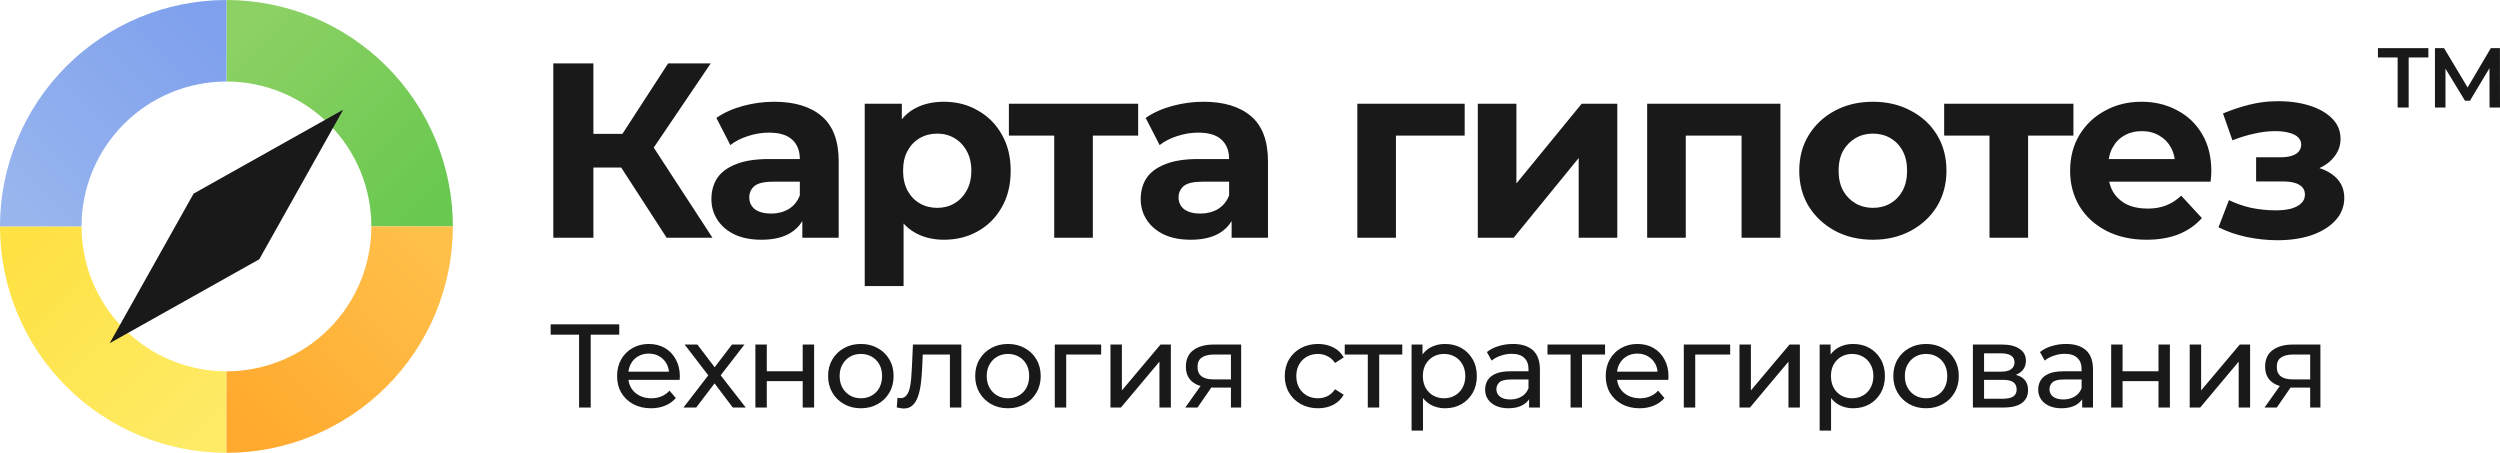 <?xml version="1.0" encoding="UTF-8"?> <svg xmlns="http://www.w3.org/2000/svg" width="265" height="48" viewBox="0 0 265 48" fill="none"><path d="M48.005 24C48.005 20.848 47.384 17.727 46.178 14.816C44.971 11.904 43.203 9.258 40.975 7.029C38.746 4.801 36.1 3.033 33.188 1.827C30.276 0.621 27.154 -1.37766e-07 24.002 0L24.002 8.64C26.02 8.64 28.017 9.037 29.881 9.809C31.745 10.581 33.438 11.713 34.865 13.139C36.291 14.565 37.423 16.258 38.195 18.122C38.967 19.985 39.364 21.983 39.364 24H48.005Z" fill="url(#paint0_linear_277_383)"></path><path d="M0 24C0 27.152 0.621 30.273 1.827 33.184C3.033 36.096 4.801 38.742 7.03 40.971C9.259 43.199 11.905 44.967 14.817 46.173C17.729 47.379 20.851 48 24.003 48L24.003 39.36C21.985 39.36 19.988 38.963 18.124 38.191C16.26 37.419 14.567 36.288 13.14 34.861C11.714 33.435 10.582 31.742 9.81 29.878C9.038 28.015 8.641 26.017 8.641 24L0 24Z" fill="url(#paint1_linear_277_383)"></path><path d="M24.003 48C27.154 48 30.276 47.379 33.188 46.173C36.1 44.967 38.746 43.199 40.975 40.971C43.204 38.742 44.972 36.096 46.178 33.184C47.384 30.273 48.005 27.152 48.005 24L39.364 24C39.364 26.017 38.967 28.015 38.195 29.878C37.423 31.742 36.291 33.435 34.865 34.861C33.438 36.288 31.745 37.419 29.881 38.191C28.017 38.963 26.02 39.36 24.003 39.36L24.003 48Z" fill="url(#paint2_linear_277_383)"></path><path d="M24.002 3.14753e-06C20.85 2.73419e-06 17.729 0.621 14.817 1.827C11.905 3.033 9.259 4.801 7.03 7.029C4.801 9.258 3.033 11.904 1.827 14.816C0.621 17.727 3.42274e-06 20.848 3.14722e-06 24L8.641 24C8.641 21.983 9.038 19.985 9.81 18.122C10.582 16.258 11.714 14.565 13.14 13.139C14.567 11.713 16.26 10.581 18.124 9.809C19.988 9.037 21.985 8.64 24.002 8.64L24.002 3.14753e-06Z" fill="url(#paint3_linear_277_383)"></path><path d="M11.626 36.378L20.522 20.523L36.379 11.628L27.483 27.483L11.626 36.378Z" fill="#191919"></path><path d="M153.167 36.459C153.822 36.459 154.402 36.602 154.906 36.887C155.41 37.173 155.809 37.572 156.103 38.084C156.397 38.588 156.544 39.181 156.544 39.861C156.544 40.541 156.397 41.138 156.103 41.65C155.809 42.162 155.41 42.561 154.906 42.847C154.402 43.133 153.822 43.276 153.167 43.276C152.612 43.276 152.104 43.15 151.642 42.898C151.332 42.719 151.064 42.483 150.836 42.19V45.645H149.626V36.522H150.785V37.574C151.015 37.264 151.292 37.018 151.617 36.837C152.079 36.585 152.596 36.459 153.167 36.459ZM196.424 36.459C197.079 36.459 197.659 36.602 198.163 36.887C198.667 37.173 199.066 37.572 199.36 38.084C199.654 38.588 199.801 39.18 199.802 39.861C199.802 40.541 199.654 41.138 199.36 41.65C199.066 42.162 198.667 42.561 198.163 42.847C197.659 43.133 197.079 43.276 196.424 43.276C195.869 43.276 195.361 43.15 194.899 42.898C194.588 42.719 194.321 42.483 194.093 42.19V45.645H192.883V36.522H194.043V37.573C194.273 37.263 194.549 37.018 194.874 36.837C195.336 36.585 195.852 36.459 196.424 36.459ZM101.901 43.2H100.691V37.58H97.813L97.743 39.067C97.718 39.655 97.671 40.206 97.604 40.718C97.537 41.23 97.432 41.679 97.289 42.066C97.154 42.452 96.965 42.755 96.721 42.973C96.486 43.191 96.18 43.301 95.802 43.301C95.692 43.301 95.575 43.288 95.449 43.263C95.331 43.246 95.201 43.221 95.058 43.188L95.133 42.166C95.192 42.175 95.247 42.183 95.298 42.192C95.348 42.2 95.394 42.205 95.436 42.205C95.705 42.205 95.915 42.112 96.066 41.927C96.226 41.742 96.344 41.499 96.42 41.197C96.495 40.886 96.549 40.537 96.583 40.151C96.616 39.764 96.642 39.378 96.659 38.992L96.772 36.522H101.901V43.2ZM68.763 36.459C69.41 36.459 69.982 36.602 70.477 36.887C70.973 37.173 71.359 37.576 71.636 38.097C71.922 38.609 72.065 39.21 72.065 39.899C72.065 39.949 72.061 40.008 72.052 40.076C72.052 40.143 72.048 40.205 72.04 40.264H66.617C66.656 40.575 66.75 40.861 66.899 41.121C67.109 41.466 67.399 41.734 67.768 41.927C68.138 42.12 68.562 42.217 69.041 42.217C69.436 42.217 69.793 42.15 70.112 42.016C70.44 41.882 70.725 41.679 70.969 41.41L71.636 42.192C71.334 42.545 70.956 42.814 70.503 42.998C70.057 43.183 69.557 43.276 69.003 43.276C68.289 43.276 67.659 43.128 67.113 42.834C66.576 42.54 66.156 42.138 65.853 41.625C65.559 41.113 65.412 40.524 65.412 39.861C65.412 39.197 65.555 38.609 65.841 38.097C66.135 37.585 66.534 37.185 67.038 36.9C67.55 36.606 68.125 36.459 68.763 36.459ZM91.257 36.459C91.92 36.459 92.512 36.606 93.033 36.9C93.562 37.185 93.974 37.585 94.268 38.097C94.571 38.601 94.721 39.189 94.721 39.861C94.721 40.524 94.571 41.113 94.268 41.625C93.974 42.138 93.562 42.54 93.033 42.834C92.512 43.128 91.92 43.276 91.257 43.276C90.585 43.276 89.988 43.128 89.468 42.834C88.947 42.54 88.535 42.138 88.232 41.625C87.93 41.105 87.778 40.516 87.778 39.861C87.778 39.197 87.93 38.609 88.232 38.097C88.535 37.585 88.947 37.185 89.468 36.9C89.988 36.606 90.585 36.459 91.257 36.459ZM106.848 36.459C107.512 36.459 108.104 36.606 108.625 36.9C109.154 37.185 109.566 37.585 109.86 38.097C110.162 38.601 110.314 39.189 110.314 39.861C110.314 40.524 110.163 41.113 109.86 41.625C109.566 42.138 109.154 42.54 108.625 42.834C108.104 43.128 107.512 43.276 106.848 43.276C106.176 43.276 105.58 43.128 105.059 42.834C104.539 42.54 104.126 42.138 103.824 41.625C103.522 41.105 103.371 40.516 103.371 39.861C103.371 39.197 103.522 38.609 103.824 38.097C104.126 37.585 104.538 37.185 105.059 36.9C105.58 36.606 106.176 36.459 106.848 36.459ZM139.714 36.459C140.318 36.459 140.856 36.581 141.327 36.825C141.806 37.06 142.175 37.413 142.435 37.883L141.515 38.475C141.297 38.147 141.028 37.908 140.709 37.757C140.398 37.598 140.062 37.517 139.701 37.517C139.264 37.517 138.873 37.614 138.529 37.807C138.185 38 137.911 38.273 137.71 38.626C137.508 38.971 137.408 39.382 137.408 39.861C137.408 40.34 137.508 40.756 137.71 41.109C137.911 41.461 138.185 41.734 138.529 41.927C138.873 42.12 139.264 42.217 139.701 42.217C140.062 42.217 140.398 42.142 140.709 41.991C141.028 41.831 141.297 41.587 141.515 41.259L142.435 41.839C142.175 42.301 141.806 42.658 141.327 42.91C140.856 43.154 140.318 43.276 139.714 43.276C139.033 43.276 138.424 43.128 137.886 42.834C137.357 42.54 136.942 42.138 136.639 41.625C136.337 41.113 136.185 40.524 136.185 39.861C136.185 39.197 136.337 38.609 136.639 38.097C136.942 37.585 137.357 37.185 137.886 36.9C138.424 36.606 139.033 36.459 139.714 36.459ZM160.37 36.459C161.285 36.459 161.991 36.681 162.487 37.126C162.983 37.572 163.23 38.253 163.23 39.168V43.2H162.084V42.321C161.921 42.565 161.699 42.77 161.416 42.935C161.013 43.162 160.504 43.276 159.891 43.276C159.396 43.276 158.959 43.192 158.581 43.024C158.211 42.856 157.925 42.624 157.723 42.33C157.522 42.028 157.422 41.688 157.422 41.31C157.422 40.949 157.506 40.621 157.674 40.328C157.85 40.033 158.131 39.798 158.517 39.621C158.912 39.445 159.442 39.357 160.105 39.357H162.02V39.118C162.02 38.605 161.87 38.21 161.567 37.933C161.273 37.647 160.828 37.505 160.231 37.505C159.836 37.505 159.45 37.572 159.072 37.706C158.694 37.832 158.374 38.005 158.114 38.223L157.61 37.316C157.955 37.039 158.367 36.829 158.845 36.686C159.333 36.535 159.841 36.459 160.37 36.459ZM173.558 36.459C174.205 36.459 174.777 36.602 175.272 36.887C175.768 37.173 176.154 37.576 176.431 38.097C176.717 38.609 176.86 39.21 176.86 39.899C176.86 39.949 176.856 40.008 176.847 40.076C176.847 40.143 176.843 40.205 176.835 40.264H171.412C171.451 40.575 171.544 40.861 171.693 41.121C171.903 41.466 172.194 41.734 172.563 41.927C172.933 42.12 173.357 42.217 173.836 42.217C174.231 42.217 174.588 42.15 174.907 42.016C175.235 41.882 175.52 41.679 175.763 41.41L176.431 42.192C176.129 42.544 175.751 42.814 175.298 42.998C174.852 43.183 174.352 43.276 173.798 43.276C173.084 43.276 172.454 43.128 171.908 42.834C171.37 42.54 170.95 42.138 170.647 41.625C170.353 41.113 170.207 40.524 170.207 39.861C170.207 39.197 170.349 38.609 170.635 38.097C170.929 37.585 171.328 37.185 171.832 36.9C172.344 36.606 172.92 36.459 173.558 36.459ZM204.167 36.459C204.83 36.459 205.423 36.606 205.944 36.9C206.473 37.185 206.884 37.585 207.178 38.097C207.481 38.601 207.633 39.189 207.633 39.861C207.633 40.524 207.481 41.113 207.178 41.625C206.885 42.138 206.473 42.54 205.944 42.834C205.423 43.128 204.83 43.276 204.167 43.276C203.495 43.276 202.898 43.128 202.378 42.834C201.857 42.54 201.445 42.138 201.142 41.625C200.84 41.105 200.689 40.516 200.689 39.861C200.689 39.197 200.84 38.609 201.142 38.097C201.445 37.585 201.857 37.185 202.378 36.9C202.898 36.606 203.495 36.459 204.167 36.459ZM218.997 36.459C219.912 36.459 220.618 36.681 221.114 37.126C221.61 37.572 221.858 38.253 221.858 39.168V43.2H220.711V42.322C220.548 42.565 220.326 42.77 220.043 42.935C219.64 43.162 219.131 43.276 218.518 43.276C218.023 43.276 217.586 43.192 217.208 43.024C216.838 42.856 216.553 42.624 216.351 42.33C216.15 42.028 216.049 41.688 216.049 41.31C216.049 40.949 216.133 40.621 216.301 40.328C216.477 40.033 216.759 39.798 217.145 39.621C217.54 39.445 218.069 39.357 218.732 39.357H220.648V39.118C220.648 38.605 220.497 38.21 220.194 37.933C219.9 37.648 219.455 37.505 218.859 37.505C218.464 37.505 218.077 37.572 217.699 37.706C217.321 37.832 217.002 38.005 216.742 38.223L216.238 37.316C216.582 37.039 216.994 36.829 217.472 36.686C217.96 36.535 218.468 36.459 218.997 36.459ZM65.64 35.476H62.616V43.2H61.382V35.476H58.37V34.38H65.64V35.476ZM75.754 38.929L77.588 36.522H78.911L76.393 39.783L79.05 43.2H77.677L75.744 40.638L73.795 43.2H72.447L75.076 39.786L72.573 36.522H73.921L75.754 38.929ZM81.28 39.357H85.086V36.522H86.296V43.2H85.086V40.403H81.28V43.2H80.071V36.522H81.28V39.357ZM116.723 37.58H113.018V43.2H111.808V36.522H116.723V37.58ZM118.92 41.385L123.014 36.522H124.111V43.2H122.901V38.336L118.819 43.2H117.71V36.522H118.92V41.385ZM131.562 43.2H130.479V41.083H128.538C128.491 41.083 128.445 41.081 128.399 41.08L126.938 43.2H125.64L127.261 40.914C126.95 40.821 126.677 40.689 126.446 40.516C125.951 40.138 125.703 39.588 125.703 38.866C125.703 38.093 125.968 37.509 126.497 37.115C127.034 36.72 127.749 36.522 128.639 36.522H131.562V43.2ZM148.641 37.58H146.196V43.2H144.987V37.58H142.542V36.522H148.641V37.58ZM170.135 37.58H167.689V43.2H166.48V37.58H164.035V36.522H170.135V37.58ZM183.399 37.58H179.694V43.2H178.484V36.522H183.399V37.58ZM185.595 41.385L189.69 36.522H190.787V43.2H189.577V38.336L185.495 43.2H184.385V36.522H185.595V41.385ZM212.227 36.522C213.008 36.522 213.622 36.674 214.067 36.976C214.52 37.27 214.747 37.69 214.747 38.236C214.747 38.782 214.533 39.206 214.104 39.508C213.975 39.599 213.831 39.673 213.676 39.736C213.965 39.809 214.204 39.918 214.394 40.063C214.781 40.357 214.974 40.79 214.974 41.361C214.974 41.94 214.756 42.394 214.319 42.721C213.891 43.04 213.231 43.2 212.341 43.2H209.127V36.522H212.227ZM224.994 39.357H228.8V36.522H230.009V43.2H228.8V40.403H224.994V43.2H223.784V36.522H224.994V39.357ZM233.319 41.385L237.415 36.522H238.51V43.2H237.301V38.336L233.219 43.2H232.109V36.522H233.319V41.385ZM245.963 43.2H244.879V41.083H242.938C242.892 41.083 242.845 41.081 242.8 41.08L241.338 43.2H240.04L241.661 40.914C241.349 40.821 241.077 40.689 240.846 40.516C240.351 40.138 240.103 39.588 240.103 38.866C240.103 38.093 240.367 37.509 240.896 37.115C241.434 36.72 242.148 36.522 243.039 36.522H245.963V43.2ZM160.156 40.226C159.551 40.226 159.143 40.327 158.933 40.529C158.723 40.73 158.618 40.974 158.618 41.259C158.618 41.587 158.748 41.852 159.009 42.053C159.269 42.246 159.631 42.343 160.093 42.343C160.546 42.343 160.941 42.242 161.277 42.04C161.621 41.839 161.869 41.545 162.02 41.159V40.226H160.156ZM218.783 40.226C218.178 40.226 217.77 40.327 217.56 40.529C217.351 40.73 217.246 40.974 217.246 41.259C217.246 41.587 217.376 41.852 217.636 42.053C217.897 42.246 218.258 42.343 218.72 42.343C219.174 42.343 219.569 42.242 219.905 42.04C220.249 41.839 220.497 41.545 220.648 41.159V40.226H218.783ZM210.311 42.268H212.252C212.756 42.268 213.134 42.192 213.386 42.04C213.638 41.881 213.764 41.629 213.764 41.285C213.764 40.932 213.647 40.676 213.412 40.516C213.185 40.348 212.823 40.264 212.328 40.264H210.311V42.268ZM91.257 37.517C90.828 37.517 90.446 37.614 90.11 37.807C89.774 38 89.505 38.273 89.303 38.626C89.102 38.971 89.001 39.382 89.001 39.861C89.001 40.331 89.102 40.748 89.303 41.109C89.505 41.461 89.774 41.734 90.11 41.927C90.446 42.12 90.828 42.217 91.257 42.217C91.685 42.217 92.067 42.12 92.403 41.927C92.747 41.734 93.016 41.461 93.21 41.109C93.403 40.748 93.5 40.331 93.5 39.861C93.5 39.382 93.403 38.971 93.21 38.626C93.016 38.273 92.748 38 92.403 37.807C92.067 37.614 91.685 37.517 91.257 37.517ZM106.848 37.517C106.42 37.517 106.038 37.614 105.702 37.807C105.366 38 105.097 38.273 104.895 38.626C104.694 38.971 104.593 39.382 104.593 39.861C104.593 40.331 104.694 40.748 104.895 41.109C105.097 41.461 105.366 41.734 105.702 41.927C106.038 42.12 106.42 42.217 106.848 42.217C107.277 42.217 107.659 42.12 107.995 41.927C108.339 41.734 108.608 41.461 108.802 41.109C108.995 40.748 109.092 40.331 109.092 39.861C109.092 39.382 108.995 38.971 108.802 38.626C108.608 38.273 108.339 38 107.995 37.807C107.659 37.614 107.277 37.517 106.848 37.517ZM153.066 37.517C152.646 37.517 152.264 37.614 151.92 37.807C151.584 38 151.315 38.273 151.113 38.626C150.92 38.971 150.823 39.382 150.823 39.861C150.823 40.331 150.92 40.748 151.113 41.109C151.315 41.461 151.584 41.734 151.92 41.927C152.264 42.12 152.646 42.217 153.066 42.217C153.495 42.217 153.877 42.12 154.213 41.927C154.557 41.734 154.826 41.461 155.019 41.109C155.221 40.748 155.322 40.331 155.322 39.861C155.322 39.382 155.221 38.971 155.019 38.626C154.826 38.273 154.557 38 154.213 37.807C153.877 37.614 153.494 37.517 153.066 37.517ZM196.323 37.517C195.903 37.517 195.521 37.614 195.177 37.807C194.84 38 194.571 38.273 194.37 38.626C194.177 38.971 194.08 39.382 194.08 39.861C194.08 40.331 194.177 40.748 194.37 41.109C194.571 41.461 194.841 41.734 195.177 41.927C195.521 42.12 195.903 42.217 196.323 42.217C196.751 42.217 197.133 42.12 197.469 41.927C197.814 41.734 198.083 41.461 198.276 41.109C198.478 40.748 198.579 40.331 198.579 39.861C198.579 39.382 198.478 38.971 198.276 38.626C198.083 38.273 197.814 38 197.469 37.807C197.134 37.614 196.751 37.517 196.323 37.517ZM204.167 37.517C203.738 37.517 203.356 37.614 203.02 37.807C202.684 38 202.415 38.273 202.214 38.626C202.012 38.971 201.912 39.382 201.912 39.861C201.912 40.331 202.012 40.748 202.214 41.109C202.415 41.461 202.684 41.734 203.02 41.927C203.356 42.12 203.738 42.217 204.167 42.217C204.595 42.217 204.978 42.12 205.314 41.927C205.658 41.734 205.927 41.461 206.12 41.109C206.313 40.748 206.41 40.331 206.41 39.861C206.41 39.382 206.313 38.971 206.12 38.626C205.927 38.274 205.659 38 205.314 37.807C204.978 37.614 204.595 37.517 204.167 37.517ZM128.677 37.58C128.122 37.581 127.694 37.686 127.391 37.896C127.089 38.097 126.938 38.434 126.938 38.904C126.938 39.777 127.501 40.214 128.627 40.214H130.479V37.58H128.677ZM243.077 37.58C242.522 37.58 242.094 37.686 241.792 37.896C241.489 38.097 241.338 38.433 241.338 38.904C241.338 39.777 241.901 40.214 243.026 40.214H244.879V37.58H243.077ZM68.763 37.48C68.344 37.48 67.97 37.576 67.642 37.769C67.315 37.954 67.059 38.219 66.874 38.563C66.737 38.812 66.65 39.09 66.615 39.395H70.908C70.879 39.087 70.794 38.805 70.654 38.55C70.469 38.214 70.213 37.954 69.885 37.769C69.566 37.576 69.192 37.48 68.763 37.48ZM173.558 37.48C173.139 37.48 172.765 37.576 172.437 37.769C172.11 37.954 171.854 38.219 171.669 38.563C171.531 38.812 171.444 39.09 171.409 39.395H175.703C175.674 39.087 175.589 38.805 175.449 38.55C175.264 38.214 175.008 37.954 174.68 37.769C174.361 37.576 173.987 37.48 173.558 37.48ZM210.311 39.395H212.126C212.588 39.395 212.936 39.311 213.172 39.143C213.415 38.967 213.538 38.723 213.538 38.413C213.538 38.093 213.415 37.853 213.172 37.694C212.936 37.534 212.588 37.455 212.126 37.455H210.311V39.395ZM100.056 10.786C101.394 10.786 102.591 11.094 103.647 11.709C104.721 12.308 105.566 13.152 106.182 14.243C106.816 15.335 107.133 16.62 107.133 18.098C107.133 19.594 106.816 20.888 106.182 21.979C105.566 23.07 104.721 23.916 103.647 24.514C102.591 25.112 101.394 25.412 100.056 25.412C98.86 25.411 97.812 25.147 96.915 24.619C96.493 24.372 96.115 24.062 95.779 23.694V30.322H91.661V10.996H95.594V12.638C95.95 12.209 96.363 11.855 96.836 11.578C97.733 11.05 98.807 10.786 100.056 10.786ZM241.128 10.733C242.448 10.698 243.636 10.839 244.692 11.156C245.748 11.472 246.575 11.93 247.174 12.528C247.79 13.126 248.097 13.857 248.097 14.719C248.097 15.405 247.887 16.021 247.465 16.567C247.076 17.09 246.541 17.506 245.861 17.819C246.347 17.972 246.776 18.18 247.147 18.442C248.045 19.058 248.494 19.902 248.494 20.976C248.494 21.891 248.177 22.692 247.544 23.378C246.928 24.047 246.082 24.566 245.009 24.936C243.952 25.288 242.755 25.464 241.418 25.464C240.327 25.464 239.235 25.349 238.144 25.12C237.071 24.892 236.076 24.549 235.161 24.091L236.269 21.213C236.991 21.565 237.774 21.838 238.619 22.032C239.481 22.208 240.353 22.296 241.233 22.296C241.867 22.296 242.412 22.235 242.87 22.112C243.345 21.971 243.706 21.777 243.953 21.531C244.199 21.284 244.322 20.985 244.322 20.633C244.322 20.176 244.128 19.832 243.741 19.603C243.354 19.357 242.79 19.234 242.052 19.234H239.147V16.673H241.709C242.184 16.673 242.588 16.62 242.923 16.514C243.257 16.409 243.503 16.259 243.662 16.066C243.838 15.855 243.926 15.608 243.927 15.326C243.927 15.027 243.82 14.772 243.609 14.561C243.398 14.35 243.09 14.191 242.685 14.085C242.28 13.962 241.77 13.901 241.154 13.901C240.45 13.901 239.719 13.989 238.963 14.164C238.206 14.323 237.431 14.561 236.639 14.877L235.635 12.027C236.568 11.64 237.493 11.332 238.408 11.103C239.323 10.874 240.23 10.75 241.128 10.733ZM82.063 10.786C84.228 10.786 85.908 11.296 87.105 12.317C88.302 13.338 88.901 14.93 88.901 17.095V25.2H85.047V23.433C84.736 23.955 84.314 24.377 83.779 24.699C82.987 25.174 81.966 25.412 80.717 25.412C79.608 25.412 78.657 25.226 77.865 24.857C77.073 24.47 76.465 23.95 76.043 23.299C75.62 22.648 75.409 21.917 75.409 21.108C75.409 20.263 75.612 19.524 76.016 18.89C76.439 18.256 77.099 17.764 77.997 17.412C78.894 17.042 80.065 16.858 81.508 16.858H84.782C84.782 15.978 84.509 15.291 83.964 14.798C83.436 14.306 82.617 14.059 81.508 14.059C80.752 14.059 80.004 14.183 79.264 14.429C78.543 14.658 77.926 14.975 77.416 15.379L75.937 12.501C76.712 11.956 77.645 11.534 78.736 11.235C79.827 10.935 80.937 10.786 82.063 10.786ZM127.567 10.786C129.732 10.786 131.413 11.296 132.61 12.317C133.807 13.338 134.406 14.93 134.406 17.095V25.2H130.551V23.435C130.24 23.956 129.818 24.378 129.283 24.699C128.491 25.174 127.47 25.412 126.22 25.412C125.112 25.412 124.161 25.226 123.369 24.857C122.577 24.47 121.97 23.95 121.548 23.299C121.125 22.648 120.914 21.917 120.914 21.108C120.914 20.263 121.116 19.524 121.521 18.89C121.944 18.257 122.604 17.763 123.502 17.412C124.399 17.042 125.57 16.858 127.012 16.858H130.287C130.287 15.978 130.014 15.291 129.469 14.798C128.94 14.305 128.121 14.059 127.012 14.059C126.256 14.059 125.507 14.183 124.768 14.429C124.047 14.658 123.431 14.975 122.921 15.379L121.442 12.501C122.217 11.956 123.15 11.534 124.241 11.235C125.332 10.936 126.441 10.786 127.567 10.786ZM198.536 10.786C200.032 10.786 201.369 11.102 202.549 11.736C203.728 12.352 204.652 13.206 205.321 14.297C205.99 15.388 206.324 16.655 206.324 18.098C206.324 19.506 205.99 20.765 205.321 21.873C204.652 22.965 203.728 23.827 202.549 24.46C201.369 25.094 200.032 25.411 198.536 25.412C197.022 25.412 195.675 25.094 194.496 24.46C193.334 23.827 192.41 22.965 191.723 21.873C191.055 20.765 190.72 19.506 190.72 18.098C190.721 16.673 191.055 15.415 191.723 14.324C192.41 13.215 193.334 12.352 194.496 11.736C195.675 11.102 197.022 10.786 198.536 10.786ZM227.01 10.786C228.4 10.786 229.65 11.085 230.759 11.683C231.885 12.264 232.774 13.108 233.426 14.217C234.077 15.308 234.402 16.62 234.402 18.151C234.402 18.309 234.393 18.494 234.376 18.705C234.358 18.899 234.341 19.084 234.323 19.26H223.578C223.661 19.638 223.791 19.99 223.973 20.316C224.325 20.897 224.809 21.346 225.426 21.663C226.059 21.962 226.799 22.111 227.643 22.111C228.4 22.111 229.061 21.997 229.624 21.768C230.204 21.539 230.733 21.196 231.208 20.739L233.399 23.115C232.748 23.854 231.929 24.426 230.943 24.83C229.958 25.218 228.823 25.412 227.538 25.412C225.918 25.412 224.493 25.094 223.26 24.46C222.046 23.827 221.104 22.965 220.435 21.873C219.766 20.765 219.432 19.506 219.432 18.098C219.432 16.673 219.758 15.415 220.409 14.324C221.078 13.215 221.985 12.352 223.129 11.736C224.273 11.102 225.566 10.786 227.01 10.786ZM62.901 14.191H65.975L70.821 6.72H75.337L69.296 15.645L75.521 25.2H70.663L65.846 17.755H62.901V25.2H58.65V6.72H62.901V14.191ZM120.645 14.376H115.841V25.2H111.748V14.376H106.943V10.996H120.645V14.376ZM155.256 14.376H147.969V25.2H143.877V10.996H155.256V14.376ZM160.739 19.445L167.657 10.996H171.432V25.2H167.34V16.752L160.449 25.2H156.647V10.996H160.739V19.445ZM188.725 25.2H184.606V14.376H178.692V25.2H174.599V10.996H188.725V25.2ZM219.783 14.376H214.978V25.2H210.885V14.376H206.08V10.996H219.783V14.376ZM81.957 19.26C80.989 19.26 80.321 19.418 79.951 19.735C79.599 20.052 79.423 20.448 79.423 20.923C79.423 21.451 79.625 21.874 80.03 22.191C80.452 22.49 81.024 22.639 81.746 22.639C82.432 22.639 83.049 22.481 83.594 22.164C84.14 21.83 84.536 21.346 84.782 20.712V19.26H81.957ZM127.462 19.26C126.494 19.26 125.824 19.418 125.455 19.735C125.103 20.052 124.927 20.448 124.927 20.923C124.927 21.451 125.129 21.874 125.534 22.191C125.956 22.49 126.529 22.639 127.251 22.639C127.937 22.639 128.553 22.481 129.098 22.164C129.644 21.83 130.04 21.346 130.287 20.712V19.26H127.462ZM99.344 14.164C98.657 14.165 98.041 14.323 97.496 14.64C96.95 14.957 96.519 15.406 96.202 15.987C95.885 16.567 95.726 17.271 95.726 18.098C95.726 18.908 95.885 19.612 96.202 20.21C96.519 20.791 96.95 21.24 97.496 21.557C98.041 21.874 98.657 22.032 99.344 22.032C100.03 22.032 100.638 21.874 101.166 21.557C101.711 21.24 102.143 20.791 102.46 20.21C102.794 19.612 102.961 18.907 102.961 18.098C102.961 17.271 102.794 16.567 102.46 15.987C102.143 15.406 101.711 14.957 101.166 14.64C100.638 14.323 100.03 14.164 99.344 14.164ZM198.536 14.164C197.849 14.164 197.233 14.323 196.687 14.64C196.142 14.957 195.701 15.406 195.367 15.987C195.05 16.567 194.891 17.271 194.891 18.098C194.891 18.908 195.05 19.612 195.367 20.21C195.701 20.791 196.142 21.24 196.687 21.557C197.233 21.874 197.849 22.032 198.536 22.032C199.222 22.032 199.838 21.874 200.384 21.557C200.929 21.24 201.361 20.791 201.677 20.21C201.994 19.612 202.152 18.908 202.152 18.098C202.152 17.271 201.994 16.567 201.677 15.987C201.361 15.406 200.929 14.957 200.384 14.64C199.838 14.323 199.222 14.165 198.536 14.164ZM227.036 13.901C226.332 13.901 225.707 14.059 225.161 14.376C224.633 14.675 224.22 15.106 223.921 15.669C223.728 16.021 223.598 16.418 223.529 16.858H230.521C230.454 16.41 230.323 16.005 230.125 15.643C229.826 15.098 229.412 14.675 228.885 14.376C228.356 14.059 227.74 13.901 227.036 13.901ZM257.407 6.09H255.319V11.4H254.149V6.09H252.061V5.1H257.407V6.09ZM261.568 9.274L264.028 5.1H264.991L265 11.4H263.893L263.884 7.226L261.814 10.68H261.292L259.221 7.28V11.4H258.105V5.1H259.068L261.568 9.274Z" fill="#191919"></path><defs><linearGradient id="paint0_linear_277_383" x1="24.002" y1="4.2" x2="43.802" y2="24.002" gradientUnits="userSpaceOnUse"><stop offset="0.006" stop-color="#8DD164"></stop><stop offset="1" stop-color="#69C850"></stop><stop offset="1" stop-color="#69C850"></stop></linearGradient><linearGradient id="paint1_linear_277_383" x1="24.003" y1="43.8" x2="4.203" y2="23.998" gradientUnits="userSpaceOnUse"><stop stop-color="#FEEB66"></stop><stop offset="1" stop-color="#FEE143"></stop></linearGradient><linearGradient id="paint2_linear_277_383" x1="43.804" y1="24" x2="24.005" y2="43.802" gradientUnits="userSpaceOnUse"><stop stop-color="#FFC04A"></stop><stop offset="1" stop-color="#FFA92E"></stop></linearGradient><linearGradient id="paint3_linear_277_383" x1="4.2" y1="24" x2="24" y2="4.198" gradientUnits="userSpaceOnUse"><stop stop-color="#98B5EE"></stop><stop offset="1" stop-color="#7FA0ED"></stop><stop offset="1" stop-color="#7FA0ED"></stop></linearGradient></defs></svg> 
